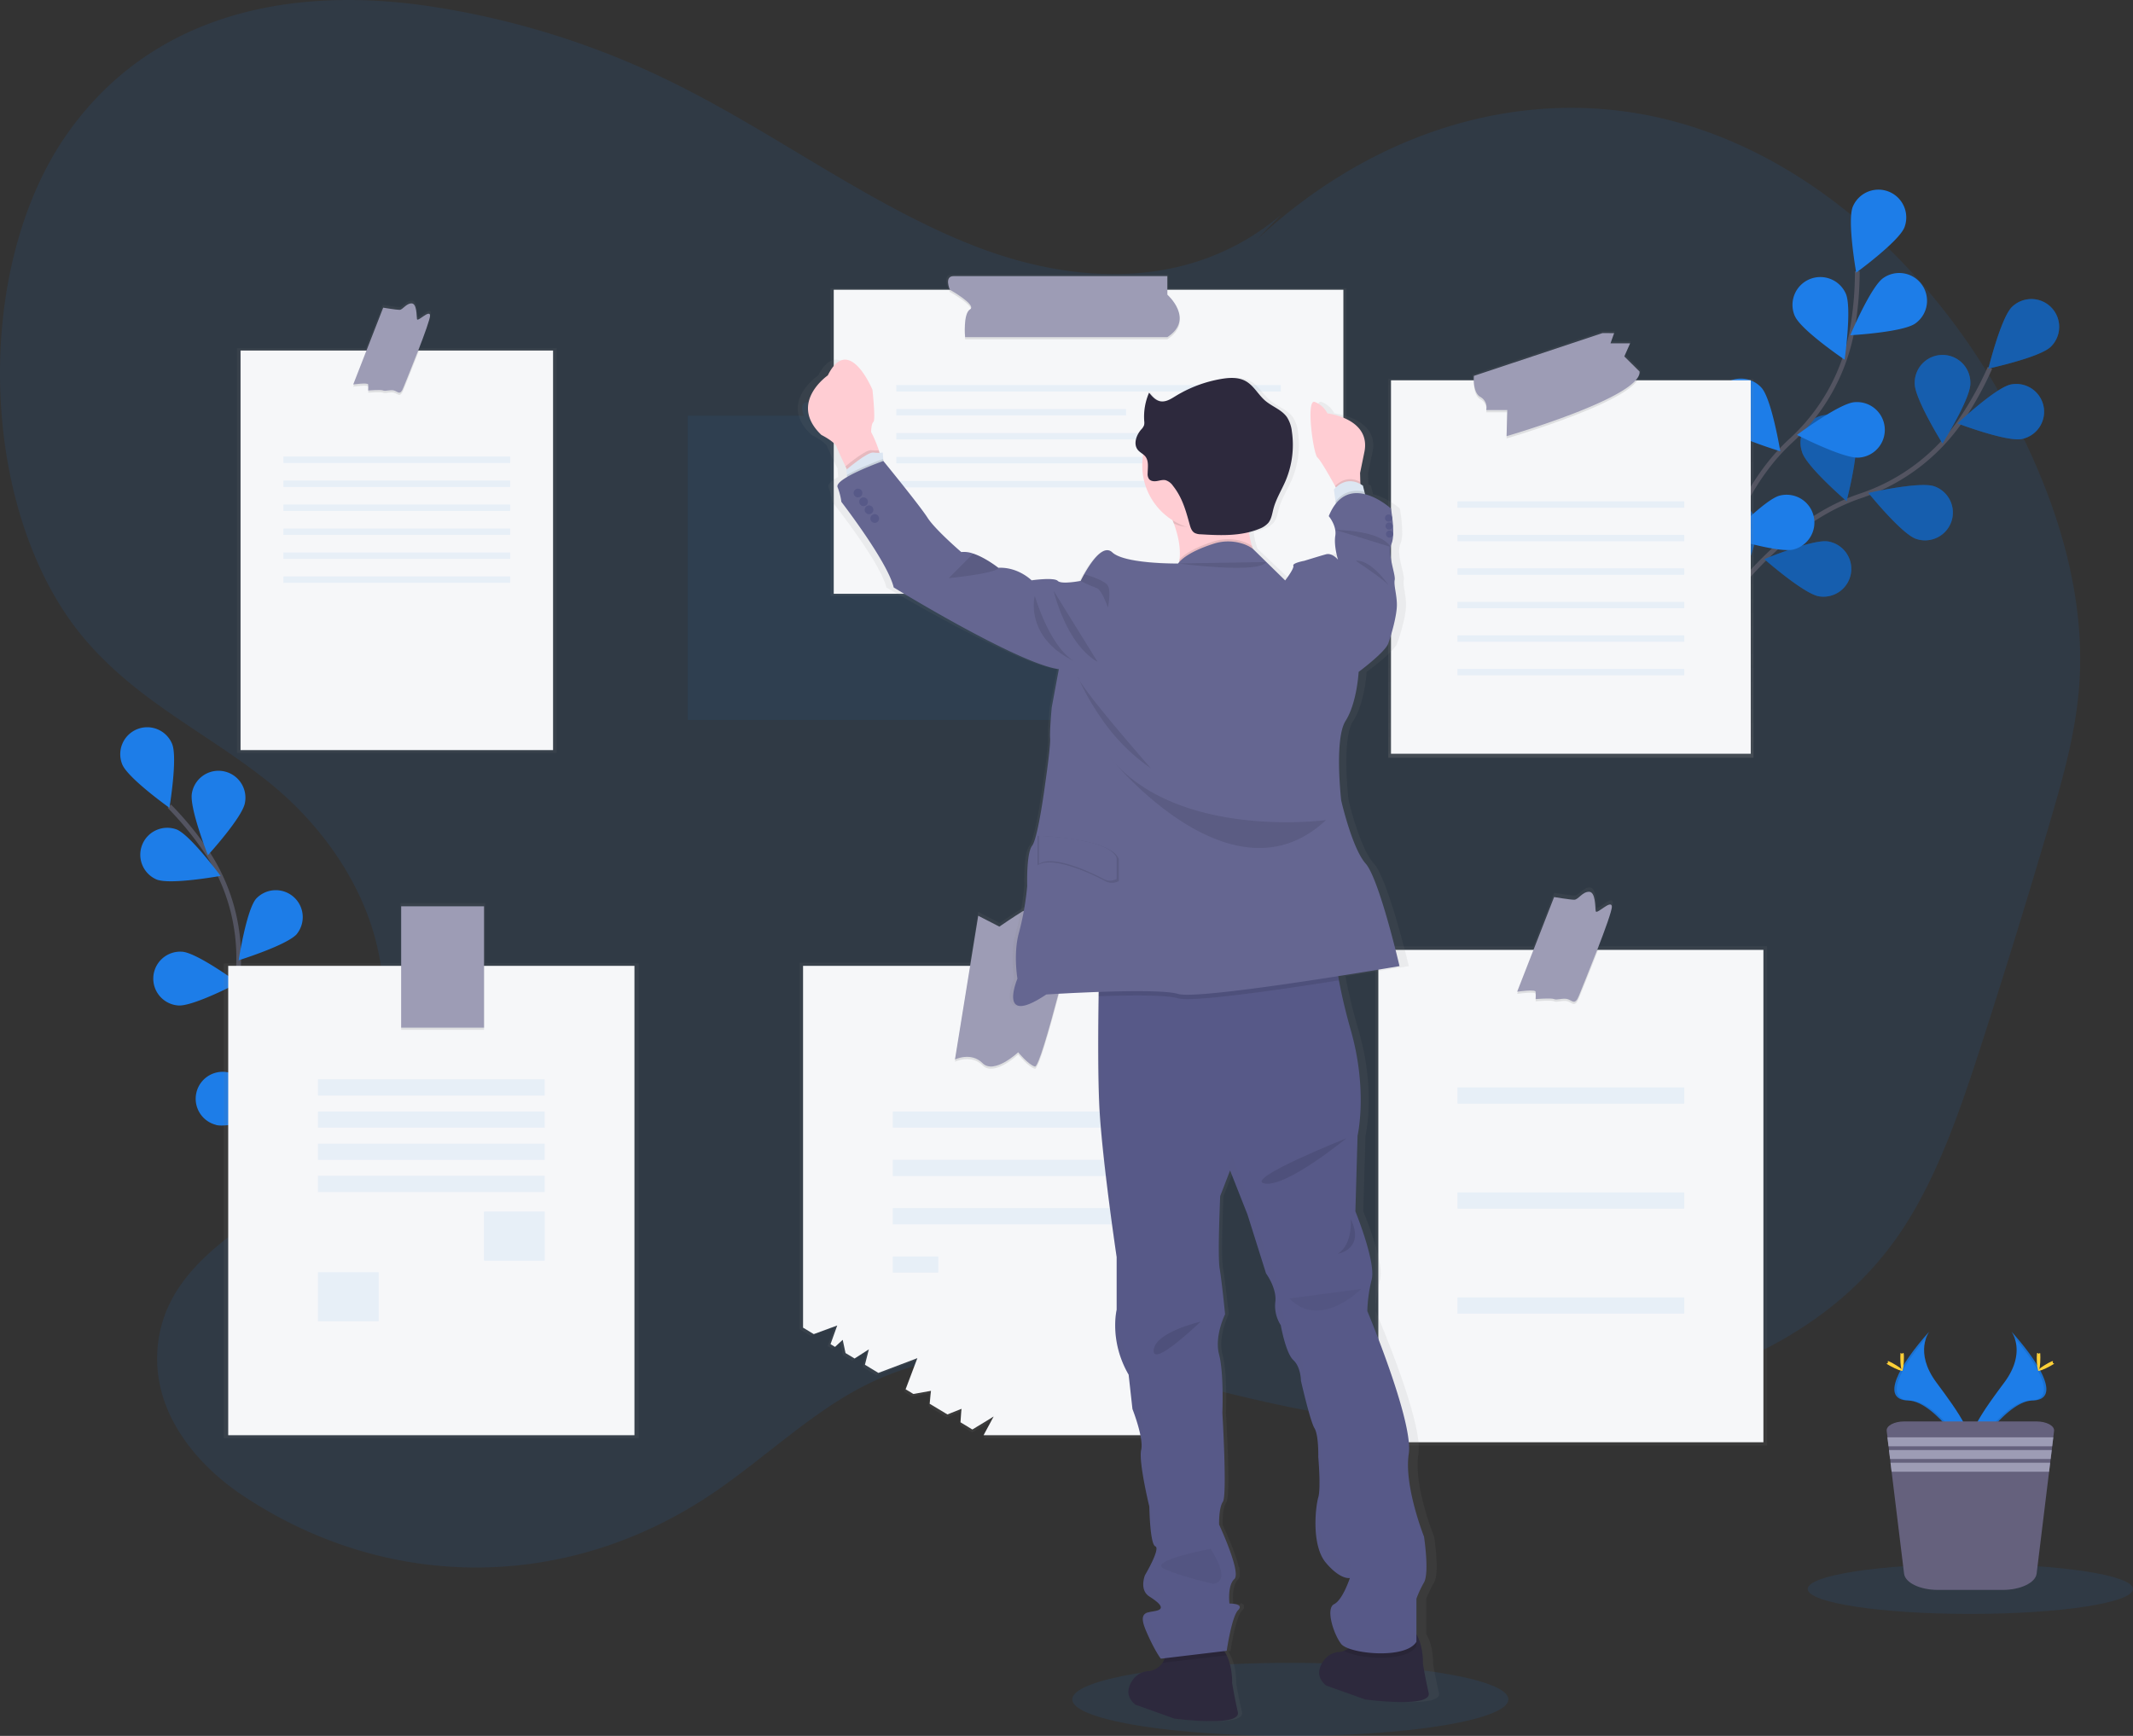 <svg xmlns="http://www.w3.org/2000/svg" fill="none" viewBox="0 0 903 735"><rect x="0" y="0" width="903" height="735" fill="#333333" stroke="none"/><path fill="#1D7DE8" d="M546.257 735c50.974 0 92.297-6.923 92.297-15.463s-41.323-15.463-92.297-15.463-92.297 6.923-92.297 15.463S495.283 735 546.257 735zM542.382 90.89c-37.786 32.047-86.808 29.976-129.72 13.305-42.912-16.671-82.441-46.363-124.283-67.461A348.99 348.99 0 0 0 179.192 2.26c-53.33-7.395-112.9 1.613-150.063 53.422-41.385 57.693-38.2 161.75 6.56 214.715 22.767 26.94 52.578 40.159 78.582 61.197 26.005 21.037 50.058 55.959 47.849 96.558-2.046 37.588-25.892 66.443-50.542 84.564-19.065 13.979-42.54 29.253-44.88 58.22-2.226 28.027 17.512 49.988 36.37 62.483 61.486 40.746 137.229 40.349 198.507-1.027 21.862-14.764 41.946-34.395 64.869-45.906 60.174-30.202 126.492.198 190.204 11.321 53.934 9.414 109.24 4.539 161.784-14.264 31.554-11.287 63.228-28.545 85.401-60.696 15.984-23.186 25.944-52.534 35.291-81.51a3637.398 3637.398 0 0 0 28.758-93.357c5.515-18.811 10.952-37.967 12.376-58.107 2.589-36.475-8.303-72.484-23.122-103.307-35.153-73.113-94.42-124.533-158.572-137.554-64.153-13.021-132.128 12.443-181.91 68.246" opacity=".1"/><g opacity=".35"><path fill="#1D7DE8" d="M432.391 176.066v-5.773h-90.45c-4.16 0-1.622 5.773-1.622 5.773h-49.144v128.736h215.769V176.066h-74.553z" opacity=".2"/></g><path stroke="#535461" stroke-miterlimit="10" stroke-width="2" d="M719.295 272.063s27.195-48.167 68.183-62.042a83.796 83.796 0 0 0 42.454-31.755 140.369 140.369 0 0 0 12.523-22.521"/><path fill="#1D7DE8" d="M868.175 146.839c-4.661 4.531-26.393 9.216-26.393 9.216s5.325-21.572 9.995-26.111a11.775 11.775 0 0 1 19.971 8.625 11.769 11.769 0 0 1-3.573 8.27zM855.885 185.886c-6.378 1.268-27.17-6.61-27.17-6.61s16.209-15.213 22.587-16.482a11.78 11.78 0 0 1 12.083 5.011 11.764 11.764 0 0 1-.006 13.079 11.756 11.756 0 0 1-7.494 5.002zM811.117 228.142c-6.145-2.123-20.109-19.415-20.109-19.415s21.671-4.962 27.816-2.831a11.78 11.78 0 0 1 6.738 5.982 11.768 11.768 0 0 1-5.45 15.73 11.782 11.782 0 0 1-8.995.534zM770.043 252.484c-6.412-1.053-23.104-15.739-23.104-15.739s20.524-8.543 26.945-7.49a11.773 11.773 0 0 1 9.697 13.535 11.774 11.774 0 0 1-13.538 9.694zM810.591 162.415c0 6.506 11.763 25.36 11.763 25.36s11.79-18.845 11.79-25.352a11.782 11.782 0 1 0-23.553 0v-.008zM762.923 191.469c1.942 6.204 18.815 20.709 18.815 20.709s5.601-21.512 3.659-27.716a11.766 11.766 0 0 0-10.203-8.742 11.767 11.767 0 0 0-8.85 2.774 11.754 11.754 0 0 0-4.095 8.32 11.772 11.772 0 0 0 .709 4.681l-.035-.026zM720.46 226.114c.863 6.446 15.052 23.566 15.052 23.566s9.157-20.252 8.294-26.698a11.775 11.775 0 0 0-4.308-8.317 11.79 11.79 0 0 0-9.015-2.545 11.774 11.774 0 0 0-8.022 4.835 11.773 11.773 0 0 0-1.958 9.159h-.043z"/><path fill="#000" d="M868.175 146.839c-4.661 4.531-26.393 9.216-26.393 9.216s5.325-21.572 9.995-26.111a11.775 11.775 0 0 1 19.971 8.625 11.769 11.769 0 0 1-3.573 8.27zM855.885 185.886c-6.378 1.268-27.17-6.61-27.17-6.61s16.209-15.213 22.587-16.482a11.78 11.78 0 0 1 12.083 5.011 11.764 11.764 0 0 1-.006 13.079 11.756 11.756 0 0 1-7.494 5.002zM811.117 228.142c-6.145-2.123-20.109-19.415-20.109-19.415s21.671-4.962 27.816-2.831a11.78 11.78 0 0 1 6.738 5.982 11.768 11.768 0 0 1-5.45 15.73 11.782 11.782 0 0 1-8.995.534zM770.043 252.484c-6.412-1.053-23.104-15.739-23.104-15.739s20.524-8.543 26.945-7.49a11.773 11.773 0 0 1 9.697 13.535 11.774 11.774 0 0 1-13.538 9.694zM810.591 162.415c0 6.506 11.763 25.36 11.763 25.36s11.79-18.845 11.79-25.352a11.782 11.782 0 1 0-23.553 0v-.008zM762.923 191.469c1.942 6.204 18.815 20.709 18.815 20.709s5.601-21.512 3.659-27.716a11.766 11.766 0 0 0-10.203-8.742 11.767 11.767 0 0 0-8.85 2.774 11.754 11.754 0 0 0-4.095 8.32 11.772 11.772 0 0 0 .709 4.681l-.035-.026zM720.46 226.114c.863 6.446 15.052 23.566 15.052 23.566s9.157-20.252 8.294-26.698a11.775 11.775 0 0 0-4.308-8.317 11.79 11.79 0 0 0-9.015-2.545 11.774 11.774 0 0 0-8.022 4.835 11.773 11.773 0 0 0-1.958 9.159h-.043z" opacity=".25"/><path stroke="#535461" stroke-miterlimit="10" stroke-width="2" d="M720.865 271.106s5.334-55.053 37.113-84.332a83.695 83.695 0 0 0 25.978-46.216 140.343 140.343 0 0 0 2.322-25.672"/><path fill="#1D7DE8" d="M806.224 96.308c-2.434 6.04-20.404 19.122-20.404 19.122s-3.875-21.892-1.441-27.923a11.777 11.777 0 0 1 21.845 8.801zM810.806 136.985c-5.316 3.745-27.514 4.962-27.514 4.962s8.63-20.477 13.964-24.213a11.784 11.784 0 0 1 8.792-1.971 11.77 11.77 0 0 1 9.471 9.022 11.768 11.768 0 0 1-4.713 12.2zM787.003 193.755c-6.482.544-26.255-9.604-26.255-9.604s17.805-13.314 24.287-13.858a11.773 11.773 0 1 1 1.968 23.462zM759.324 232.646c-6.292 1.64-27.506-5.031-27.506-5.031s15.302-16.127 21.577-17.758a11.777 11.777 0 0 1 12.354 4.304 11.777 11.777 0 0 1-2.306 16.487 11.778 11.778 0 0 1-4.136 1.998h.017zM759.885 133.879c2.632 5.945 21.033 18.414 21.033 18.414s3.133-22.004.501-27.949a11.791 11.791 0 0 0-15.536-6.041 11.788 11.788 0 0 0-6.041 15.533l.043.043zM728.089 179.776c4.316 4.884 25.582 11.287 25.582 11.287s-3.599-21.935-7.889-26.827a11.772 11.772 0 0 0-17.693 15.532v.008zM703.302 228.625c3.452 5.54 23.303 15.446 23.303 15.446s.216-22.228-3.237-27.768a11.784 11.784 0 0 0-16.069-3.661 11.775 11.775 0 0 0-4.006 15.983h.009z"/><path stroke="#535461" stroke-miterlimit="10" stroke-width="2" d="M132.473 493.811s-33.66-41.704-31.545-83.554a81.227 81.227 0 0 0-13.43-49.583 136.559 136.559 0 0 0-15.82-19.328"/><path fill="#1D7DE8" d="M72.86 314.967c2.417 5.824-1.13 27.069-1.13 27.069s-17.538-12.512-19.954-18.337a11.407 11.407 0 0 1 6.175-14.906 11.41 11.41 0 0 1 14.91 6.174zM103.681 339.999c-1.139 6.196-15.665 22.099-15.665 22.099s-7.914-20.028-6.775-26.232a11.41 11.41 0 1 1 22.44 4.133zM125.724 395.415c-4.117 4.78-24.693 11.174-24.693 11.174s3.28-21.287 7.397-26.068a11.412 11.412 0 0 1 19.686 6.731 11.408 11.408 0 0 1-2.424 8.163h.034zM132.974 441.105c-3.245 5.402-22.44 15.187-22.44 15.187s-.371-21.572 2.882-26.939a11.409 11.409 0 0 1 15.589-3.788 11.408 11.408 0 0 1 3.969 15.54zM66.31 372.401c5.86 2.321 27.057-1.536 27.057-1.536s-12.773-17.344-18.625-19.674a11.421 11.421 0 0 0-14.543 6.501 11.415 11.415 0 0 0 6.111 14.709zM75.476 425.728c6.283.466 25.357-9.552 25.357-9.552s-17.382-12.736-23.665-13.202a11.403 11.403 0 0 0-8.3 2.722 11.405 11.405 0 0 0-3.407 12.212 11.411 11.411 0 0 0 9.98 7.82h.035zM91.495 476.337c6.11 1.528 26.608-5.177 26.608-5.177s-14.983-15.48-21.093-17.008a11.412 11.412 0 0 0-12.538 16.95 11.4 11.4 0 0 0 7.023 5.192v.043zM851.535 563.81s6.585 8.628-3.038 21.572c-9.623 12.943-17.564 23.971-14.353 32.083 0 0 14.525-24.162 26.341-24.481 11.815-.319 4.056-14.661-8.95-29.174z"/><path fill="#000" d="M851.535 563.81a10.703 10.703 0 0 1 1.346 2.7c11.531 13.548 17.676 26.189 6.594 26.509-10.357.293-22.716 18.75-25.685 23.419.098.36.217.714.354 1.061 0 0 14.525-24.161 26.341-24.48 11.815-.32 4.056-14.696-8.95-29.209z" opacity=".1"/><path fill="#FFD037" d="M863.782 574.777c0 3.037-.345 5.488-.76 5.488-.414 0-.759-2.451-.759-5.488 0-3.037.423-1.596.863-1.596s.656-1.433.656 1.596z"/><path fill="#FFD037" d="M867.977 578.401c-2.659 1.45-4.98 2.321-5.179 1.959-.198-.363 1.795-1.847 4.453-3.296 2.659-1.45 1.615-.397 1.813 0 .199.397 1.579-.113-1.087 1.337z"/><path fill="#1D7DE8" d="M816.753 563.81s-6.585 8.628 3.038 21.572c9.623 12.943 17.564 23.971 14.353 32.083 0 0-14.526-24.162-26.341-24.481-11.816-.319-4.057-14.661 8.95-29.174z"/><path fill="#000" d="M816.753 563.81a10.334 10.334 0 0 0-1.346 2.7c-11.54 13.548-17.676 26.189-6.594 26.509 10.357.293 22.716 18.75 25.685 23.419-.104.353-.216.707-.354 1.061 0 0-14.526-24.161-26.341-24.48-11.816-.32-4.057-14.696 8.95-29.209z" opacity=".1"/><path fill="#FFD037" d="M804.497 574.777c0 3.037.346 5.488.76 5.488.414 0 .759-2.451.759-5.488 0-3.037-.423-1.596-.863-1.596s-.656-1.433-.656 1.596z"/><path fill="#FFD037" d="M800.303 578.401c2.667 1.45 4.988 2.321 5.178 1.959.19-.363-1.795-1.847-4.453-3.296-2.659-1.45-1.614-.397-1.813 0-.198.397-1.571-.113 1.088 1.337z"/><path fill="#1D7DE8" d="M834.144 683.355c38.028 0 68.856-4.728 68.856-10.561 0-5.834-30.828-10.562-68.856-10.562-38.028 0-68.856 4.728-68.856 10.562 0 5.833 30.828 10.561 68.856 10.561z" opacity=".1"/><path fill="#65617D" d="M869.582 605.893l-.328 2.684-.466 3.796-.19 1.588-.458 3.797-.207 1.588-.457 3.796-5.274 43.145c-.466 3.858-6.766 6.904-14.37 6.904h-27.376c-7.604 0-13.896-3.003-14.371-6.904l-5.273-43.145-.466-3.796-.164-1.605-.466-3.797-.199-1.588-.457-3.797-.337-2.683c-.259-2.183 3.151-4.021 7.449-4.021h55.996c4.272.017 7.681 1.855 7.414 4.038z"/><path fill="#9D9CB5" d="M869.254 608.577l-.466 3.796h-69.296l-.458-3.796h70.22zM868.598 613.961l-.466 3.797h-67.976l-.475-3.797h68.917zM867.933 619.346l-.457 3.788h-66.664l-.466-3.788h67.587z"/><path fill="url(#paint0_linear)" d="M693.635 160.465h-.725c1.14-1.295 1.726-2.589 1.632-3.737l-6.56-6.558 2.503-5.609h-8.432l1.562-4.374h-4.997l-55.289 18.414s-.06.768 0 1.864h-35.601v160.369h154.628V160.465h-48.721z"/><path fill="#F6F7F9" d="M741.174 161.026H588.875v158.117h152.299V161.026z"/><path fill="#000" d="M693.212 161.026c-7.215 10.622-55.409 24.609-55.409 24.609l.302-11.071h-8.915a5.048 5.048 0 0 0-2.486-5.531c-2.589-1.424-2.839-6.04-2.805-7.999l69.313-.008z" opacity=".1"/><path fill="#9D9CB5" d="M678.411 141.032l-54.452 18.121s-.621 7.076 2.762 8.914a5.063 5.063 0 0 1 2.469 5.54h8.915l-.302 11.071s57.222-16.611 56.298-27.372l-6.455-6.394 2.459-5.539h-8.311l1.545-4.315-4.928-.026z"/><g opacity=".35"><path fill="#1D7DE8" d="M713.02 212.282h-95.991v2.692h95.991v-2.692z" opacity=".2"/></g><g opacity=".35"><path fill="#1D7DE8" d="M713.02 226.476h-95.991v2.693h95.991v-2.693z" opacity=".2"/></g><g opacity=".35"><path fill="#1D7DE8" d="M713.02 240.662h-95.991v2.693h95.991v-2.693z" opacity=".2"/></g><g opacity=".35"><path fill="#1D7DE8" d="M713.02 254.849h-95.991v2.692h95.991v-2.692z" opacity=".2"/></g><g opacity=".35"><path fill="#1D7DE8" d="M713.02 269.035h-95.991v2.692h95.991v-2.692z" opacity=".2"/></g><g opacity=".35"><path fill="#1D7DE8" d="M713.02 283.229h-95.991v2.693h95.991v-2.693z" opacity=".2"/></g><path fill="url(#paint1_linear)" d="M177.621 147.461h-.363c2.727-6.99 5.248-13.807 5.135-15.11-.241-2.588-5.428 3.038-5.67 1.631-.242-1.406 0-6.739-2.356-6.739s-3.78 2.77-5.179 2.77c-1.398 0-7.085-.932-7.085-.932l-7.259 18.38h-54.546v171.285H235.68V147.461h-58.059z"/><path fill="#F6F7F9" d="M234.135 148.419H101.834v169.18h132.301v-169.18z"/><path fill="#000" d="M177.405 148.419c-2.788 7.239-5.929 14.867-6.646 16.688-1.389 3.452-2.304 1.614-3.927 1.156-1.622-.457-3.685.458-4.609 0-.923-.457-6.343 0-6.343 0 .06-.847.06-1.698 0-2.545-.121-.915-6.352 0-6.352 0l5.938-15.299h21.939z" opacity=".1"/><path fill="#9D9CB5" d="M162.223 130.272l-12.695 32.531s6.231-.923 6.343 0c.065.845.065 1.693 0 2.537 0 0 5.429-.466 6.352 0 .924.466 2.995-.466 4.609 0 1.614.466 2.538 2.304 3.927-1.156 1.39-3.46 11.54-28.148 11.306-30.685-.233-2.537-5.307 3.003-5.54 1.614-.233-1.39 0-6.653-2.305-6.653-2.304 0-3.694 2.735-5.075 2.735-1.381 0-6.922-.923-6.922-.923z"/><g opacity=".35"><path fill="#1D7DE8" d="M215.984 193.324h-95.991v2.692h95.991v-2.692z" opacity=".2"/></g><g opacity=".35"><path fill="#1D7DE8" d="M215.984 203.48h-95.991v2.692h95.991v-2.692z" opacity=".2"/></g><g opacity=".35"><path fill="#1D7DE8" d="M215.984 213.628h-95.991v2.692h95.991v-2.692z" opacity=".2"/></g><g opacity=".35"><path fill="#1D7DE8" d="M215.984 223.784h-95.991v2.692h95.991v-2.692z" opacity=".2"/></g><g opacity=".35"><path fill="#1D7DE8" d="M215.984 233.932h-95.991v2.692h95.991v-2.692z" opacity=".2"/></g><g opacity=".35"><path fill="#1D7DE8" d="M215.984 244.08h-95.991v2.692h95.991v-2.692z" opacity=".2"/></g><path fill="url(#paint2_linear)" d="M676.866 400.678h-.362c3.348-8.628 6.438-17.059 6.291-18.638-.285-3.167-6.654 3.745-6.904 2.019-.251-1.726 0-8.318-2.892-8.318-2.891 0-4.626 3.451-6.36 3.451-1.735 0-8.683-1.156-8.683-1.156l-8.881 22.677h-66.888v211.324h165.909V400.678h-71.23z"/><path fill="#F6F7F9" d="M746.533 402.189H583.516v208.476h163.017V402.189z"/><path fill="#000" d="M676.547 402.189c-3.401 8.853-7.216 18.12-8.105 20.347-1.726 4.262-2.839 1.984-4.833 1.423-1.994-.56-4.548.561-5.688 0-1.139-.56-7.819 0-7.819 0a21.827 21.827 0 0 0 0-3.132c-.147-1.13-7.82 0-7.82 0l7.276-18.638h26.989z" opacity=".1"/><path fill="#9D9CB5" d="M657.921 379.822l-15.639 40.082s7.673-1.139 7.82 0c.075 1.04.075 2.084 0 3.124 0 0 6.68-.561 7.819 0 1.14.56 3.694-.561 5.688 0 1.994.56 3.124 2.847 4.833-1.416 1.709-4.262 14.215-34.688 13.93-37.812-.285-3.124-6.542 3.693-6.827 1.993-.284-1.699 0-8.206-2.839-8.206-2.84 0-4.549 3.374-6.257 3.374-1.709 0-8.528-1.139-8.528-1.139z"/><g opacity=".35"><path fill="#1D7DE8" d="M713.02 460.443h-95.991v6.843h95.991v-6.843z" opacity=".2"/></g><g opacity=".35"><path fill="#1D7DE8" d="M713.02 504.891h-95.991v6.843h95.991v-6.843z" opacity=".2"/></g><g opacity=".35"><path fill="#1D7DE8" d="M713.02 549.347h-95.991v6.843h95.991v-6.843z" opacity=".2"/></g><path fill="url(#paint3_linear)" d="M205.386 407.944v-25.516h-35.827v25.516H94.757v201.038h175.696V407.944h-65.067z"/><path fill="#F6F7F9" d="M268.597 408.962H96.613v198.709h171.984V408.962z"/><path fill="#000" d="M204.911 408.962h-35.075v27.069h35.075v-27.069z" opacity=".1"/><path fill="#9D9CB5" d="M204.911 383.74h-35.075v51.368h35.075V383.74z"/><g opacity=".35"><path fill="#1D7DE8" d="M230.596 457.026h-95.991v6.843h95.991v-6.843z" opacity=".2"/></g><g opacity=".35"><path fill="#1D7DE8" d="M230.596 470.634h-95.991v6.842h95.991v-6.842z" opacity=".2"/></g><g opacity=".35"><path fill="#1D7DE8" d="M230.596 484.25h-95.991v6.843h95.991v-6.843z" opacity=".2"/></g><g opacity=".35"><path fill="#1D7DE8" d="M230.596 497.858h-95.991v6.843h95.991v-6.843z" opacity=".2"/></g><g opacity=".35"><path fill="#1D7DE8" d="M230.605 513.011h-25.694v20.761h25.694v-20.761z" opacity=".2"/></g><g opacity=".35"><path fill="#1D7DE8" d="M160.299 538.69h-25.694v20.762h25.694V538.69z" opacity=".2"/></g><path fill="url(#paint4_linear)" d="M452.13 407.633h-.242c2.797-10.933 4.903-19.639 4.903-19.639l-11.928 5.609s-8.467-11.218-11.6-9.346c-3.133 1.873-10.011 6.541-10.011 6.541l-9.132-4.677-3.495 21.512h-72.11v155.219l4.635 2.77c3.823-1.372 10.115-3.702 10.115-3.702l-2.891 8.025 1.95 1.156 3.288-2.994 1.217 5.686 3.91 2.339 6.171-3.927-1.726 6.61 5.791 3.452 16.839-6.325-5.075 13.358 3.34 2.001 7.621-1.337s-.345 2.666-.561 5.557l7.647 4.573c3.133-1.216 6.084-2.416 6.084-2.416s-.302 2.917-.44 5.782l5.127 3.072c4.048-2.365 9.2-5.583 9.2-5.583l-4.315 8.025h97.441V407.633H452.13z"/><path fill="#F6F7F9" d="M511.967 408.962v198.709h-95.568l4.263-7.913s-5.049 3.167-9.019 5.505l-5.023-3.055c.138-2.821.44-5.703.44-5.703s-2.9 1.182-5.972 2.381l-7.5-4.513c.216-2.847.544-5.479.544-5.479l-7.466 1.32-3.271-1.976 4.971-13.185-16.51 6.247-5.688-3.451 1.657-6.524-6.041 3.875-3.833-2.304-1.191-5.609-3.245 2.994-1.916-1.147 2.84-7.913s-6.171 2.295-9.926 3.65l-4.539-2.727V408.962h171.993z"/><g opacity=".35"><path fill="#1D7DE8" d="M473.966 470.634h-95.991v6.842h95.991v-6.842z" opacity=".2"/></g><g opacity=".35"><path fill="#1D7DE8" d="M473.966 491.093h-95.991v6.843h95.991v-6.843z" opacity=".2"/></g><g opacity=".35"><path fill="#1D7DE8" d="M473.966 511.544h-95.991v6.842h95.991v-6.842z" opacity=".2"/></g><g opacity=".35"><path fill="#1D7DE8" d="M397.204 532.003h-19.229v6.843h19.229v-6.843z" opacity=".2"/></g><path fill="#000" d="M451.397 408.962c-4.678 18.449-11.497 44.008-13.275 43.559-2.761-.75-7.077-6.04-7.077-6.04s-10.15 9.535-15.069 4.617c-4.92-4.919-11.695-1.545-11.695-1.545l6.56-40.599 40.556.008z" opacity=".1"/><path fill="#9D9CB5" d="M414.129 387.735l-9.848 60.877s6.767-3.382 11.686 1.545c4.92 4.927 15.078-4.616 15.078-4.616s4.316 5.28 7.077 6.04c2.762.759 17.849-62.008 17.849-62.008l-11.695 5.54s-8.303-11.08-11.384-9.233c-3.081 1.846-9.813 6.463-9.813 6.463l-8.95-4.608z"/><path fill="url(#paint5_linear)" d="M494.568 122.057v-5.842h-91.59c-4.203 0-1.631 5.842-1.631 5.842h-49.765v130.298h218.444V122.057h-75.458z"/><path fill="#F6F7F9" d="M568.714 122.678H352.963v128.736h215.751V122.678z"/><path fill="#000" d="M494.188 143.673h-85.609s-.923-9.924 2.08-11.762c3.004-1.838-8.544-8.309-8.544-8.309a9.708 9.708 0 0 1-.337-.924h92.41v3.003s11.772 10.381 0 17.992z" opacity=".1"/><path fill="#9D9CB5" d="M403.729 116.914h90.459v7.844s11.772 10.355 0 17.991h-85.609s-.923-9.923 2.08-11.761c3.004-1.838-8.544-8.31-8.544-8.31s-2.538-5.764 1.614-5.764z"/><g opacity=".35"><path fill="#1D7DE8" d="M542.226 163.053H379.468v2.693h162.758v-2.693z" opacity=".2"/></g><g opacity=".35"><path fill="#1D7DE8" d="M476.693 173.201h-97.225v2.692h97.225v-2.692z" opacity=".2"/></g><g opacity=".35"><path fill="#1D7DE8" d="M542.226 183.357H379.468v2.693h162.758v-2.693z" opacity=".2"/></g><g opacity=".35"><path fill="#1D7DE8" d="M542.226 193.505H379.468v2.692h162.758v-2.692z" opacity=".2"/></g><g opacity=".35"><path fill="#1D7DE8" d="M542.226 203.653H379.468v2.692h162.758v-2.692z" opacity=".2"/></g><path fill="url(#paint6_linear)" d="M609.175 716.776c-1.545-6.576-2.494-12.34-2.494-12.34s.354-7.153-2.857-12.521v-14.997a44.623 44.623 0 0 1 3.331-6.903c2.383-4.159 0-19.381 0-19.381s-8.82-21.46-6.671-35.068c2.149-13.608-18.125-60.446-18.125-60.446a59.433 59.433 0 0 1 1.908-13.383c.21-.92.297-1.863.259-2.805v-.345.112c-.302-8.974-7.397-25.801-7.397-25.801l.95-32.073s4.531-18.915-2.857-44.293c-2.589-8.862-4.238-15.946-5.282-21.417a160.01 160.01 0 0 1-.337-1.786c15.216-2.322 26.833-4.255 26.833-4.255s-8.829-36.932-14.784-43.386c-5.956-6.455-10.728-26.75-10.728-26.75s-3.107-26.068 1.907-33.653c5.015-7.585 5.714-20.77 5.714-20.77s11.444-8.301 12.877-11.994c1.432-3.694 3.814-11.995 3.814-16.395 0-4.401-1.432-8.31-.949-10.614.483-2.304-3.34-11.071-1.433-15.23.496-1.277.753-2.634.76-4.004a.49.49 0 0 0 0-.121v-.043a56.457 56.457 0 0 0-1.01-10.829s-5.178-4.565-11.315-6.041l-.25-.992-.647-2.589a12.386 12.386 0 0 0-1.131-.673v-.94l-.104-3.745 1.796-8.431c3.512-14.669-16.036-16.835-16.036-16.835a10.228 10.228 0 0 0-5.533-4.884c-3.935-1.389-.656 22.038 1.183 23.531 1.389 1.131 5.662 8.474 7.716 12.081l.336.595a8.18 8.18 0 0 0-.863.941l.742 5.082.113.777a21.095 21.095 0 0 0-3.116 5.324s3.582 3.918 2.865 8.301c-.716 4.384 1.096 9.846 1.183 10.148-.216-.242-2.728-2.969-5.239-2.304-2.512.664-9.494 2.77-9.494 2.77s-5.247.923-4.764 2.079c.483 1.157-3.582 6.23-3.582 6.23l-14.094-13.357a41.646 41.646 0 0 1-.406-1.208 32.548 32.548 0 0 1-1.225-5.851 32.132 32.132 0 0 0 4.505-1.432 9.723 9.723 0 0 0 3.901-2.494c1.416-1.726 1.726-3.978 2.27-6.04 1.114-4.108 3.513-7.766 5.23-11.658a37.964 37.964 0 0 0 2.814-20.943 13.752 13.752 0 0 0-2.166-6.126c-2.296-3.167-6.473-4.453-9.494-6.981-3.021-2.528-4.989-6.377-8.527-8.275-3.194-1.726-7.095-1.51-10.694-.923a57.586 57.586 0 0 0-19.98 7.265c-2.054 1.217-4.315 2.589-6.68 2.192-2.02-.363-3.504-1.985-4.807-3.529a1.69 1.69 0 0 1 .06-.199l-.155-.181a24.861 24.861 0 0 0-2.193 10.545c0 .56 0 1.121.069 1.725v.596c.013.161.013.322 0 .483.001.251-.034.501-.103.742a5.51 5.51 0 0 1-1.321 1.907c-.43.484-.814 1.007-1.148 1.562.061-.19.121-.38.19-.57a8.331 8.331 0 0 0-1.458 4.436 4.437 4.437 0 0 0 1.061 3.184 15.026 15.026 0 0 0 2.184 1.752 26.885 26.885 0 0 0 12.86 27.94c.164.397.319.803.483 1.208 1.795 4.746 3.15 10.269 2.589 15.368-.052.38-.103.751-.172 1.122-.182.19-.354.389-.51.587 0 0-23.303.224-28.749-4.737-5.446-4.962-13.809 12.08-13.809 12.08s-8.346 1.623-10.011 0c-1.666-1.622-11.445-.224-11.445-.224s-5.964-5.773-14.543-5.307a43.07 43.07 0 0 0-10.676-5.937l-.267-.095a12.087 12.087 0 0 0-5.248-.664s-11.444-9.492-14.776-14.531c-3.331-5.04-19.238-23.902-19.307-23.989l-.06-.863-.181-2.744a9.855 9.855 0 0 1-1.424.121l-.32-.949a51.543 51.543 0 0 0-3.383-7.766s0-3.452 1.01-4.315c1.01-.863-.414-13.556-.414-13.556s-10.314-24.109-19.549-6.109c0 0-17.46 11.64-2.805 25.197 0 0 5.843 2.838 6.671 5.082.544 1.458 2.529 5.523 3.867 8.232.224.449.423.863.596 1.208l-.164.138.215 2.261.087.863c-2.762 1.57-4.635 3.115-4.178 4.314a25.583 25.583 0 0 1 1.666 6.23s20.265 25.378 22.889 36.242c0 0 54.374 32.299 72.239 34.611l-3.098 16.145s-.958 9.69-.717 13.151c.242 3.46-2.149 19.156-2.149 19.156s-3.098 23.065-5.722 26.292c-2.624 3.228-2.14 17.077-2.14 17.077a116.614 116.614 0 0 1-3.582 19.614c-2.589 8.767-.708 19.605-.708 19.605s-9.062 20.77 12.636 6.696c0 0 10.65-.664 22.914-1.079v1.217c0 1.579-.052 3.288-.069 5.091-.164 11.891-.233 28.277.302 40.677.95 21.918 7.63 65.296 7.63 65.296v21.788a29.436 29.436 0 0 0-.63 6.23 40.55 40.55 0 0 0 5.877 21.814l1.666 14.531s3.918 9.579 3.996 15.3a8.438 8.438 0 0 1-.172 1.389 9.959 9.959 0 0 0-.19 2.226c-.225 6.601 3.754 22.384 3.754 22.384s.242 15.92 2.589 16.844c2.037.785-2.718 9.172-4.143 11.58 0-.156-.06-.302-.086-.458-.181.311-.293.484-.293.484a11.299 11.299 0 0 0-.743 4.021 5.792 5.792 0 0 0 2.641 5.6c4.532 2.77 6.965 5.074 3.125 6.04a42.027 42.027 0 0 0-4.203.863 23.06 23.06 0 0 1-.199-.535 2.586 2.586 0 0 0-1.571 2.787c-.103 1.165.285 2.865 1.424 5.402 3.772 8.482 6.448 11.727 6.448 11.727l1.829-.207a10.008 10.008 0 0 1-1.061 1.967 7.63 7.63 0 0 1-2.702 2.39 8.114 8.114 0 0 1-3.254 1.113 9.243 9.243 0 0 0-6.757 3.288c-2.374 3.072-3.867 7.266.863 10.942l17.054 5.885s29.345 3.805 27.765-2.77a180.754 180.754 0 0 1-2.494-12.34s.328-6.42-2.382-11.666c-.303-.6-.65-1.176-1.036-1.726l1.036-.121s2.14-14.531 5.006-17.258c.656-.638.802-1.13.647-1.501.302-.794-.449-1.26-1.407-1.519l-.207.57a13.849 13.849 0 0 0-2.848-.32s-.958-7.61 2.14-10.354a2.899 2.899 0 0 0 .604-2.261 12.188 12.188 0 0 0-.319-3.098c0 .052-.069.121-.112.173-1.562-6.904-6.844-17.888-6.844-17.888s-.242-6.904 1.665-9.682c1.908-2.779-.233-37.614-.233-37.614s.717-16.835-1.432-24.679c-2.149-7.843 2.589-17.076 2.589-17.076s0-.182-.052-.501l.061-.121s-.104-1.035-.277-2.649a1.08 1.08 0 0 0-.06.155c-.475-4.452-1.39-12.529-2.054-16.265-.993-5.376.164-30.745.164-30.745l4.315-10.838 7.63 18.681 8.113 24.921s4.013 5.264 4.108 10.596c0 .259 0 .518-.052.777a14.046 14.046 0 0 0-.095 1.665 14.804 14.804 0 0 0 2.469 8.88s2.149 11.761 5.489 14.764 3.331 8.767 3.331 8.767 4.057 17.068 5.964 20.071c1.605 2.528 1.726 9.492 1.674 11.606v.621s.561 6.101.544 11.218c0 .63 0 1.242-.06 1.821v-.13a18.423 18.423 0 0 1-.492 4.151 1.887 1.887 0 0 0-.069.233c0-.285 0-.579.069-.863a43.747 43.747 0 0 0-1.217 10.631c-.112 6.135.863 13.409 4.54 17.672 6.438 7.386 10.495 6.463 10.495 6.463s-3.108 9.224-6.905 11.071c-.143.073-.279.16-.406.259 0-.181-.069-.354-.095-.535-.794.69-1.113 1.933-1.113 3.451-.276 4.056 2.279 10.649 4.721 13.677a7.633 7.633 0 0 0 3.228 1.933 6.933 6.933 0 0 1-.604.371c-.424.232-.862.437-1.312.613a6.292 6.292 0 0 1-1.942.509 9.128 9.128 0 0 0-6.758 3.288c-2.373 3.063-3.866 7.257.863 10.933l17.02 5.859s29.327 3.788 27.765-2.787z"/><path fill="#2D293D" d="M497.182 727.674l-16.502-5.885c-4.557-3.676-3.107-7.87-.802-10.942a8.816 8.816 0 0 1 6.533-3.287 7.73 7.73 0 0 0 3.15-1.113 7.486 7.486 0 0 0 2.59-2.391 12.162 12.162 0 0 0 1.881-6.376s18.125-5.307 23.079 0a13.274 13.274 0 0 1 2.192 3.218c2.589 5.247 2.313 11.667 2.313 11.667s.924 5.755 2.417 12.339c1.493 6.584-26.851 2.77-26.851 2.77zM577.94 719.563l-16.502-5.885c-4.548-3.676-3.098-7.87-.802-10.933a8.779 8.779 0 0 1 2.907-2.358 8.788 8.788 0 0 1 3.626-.93 5.91 5.91 0 0 0 1.89-.509c.436-.177.86-.382 1.269-.613 4.618-2.536 4.497-8.767 4.497-8.767s18.124-5.306 23.078 0a12.813 12.813 0 0 1 1.726 2.356c3.108 5.367 2.762 12.529 2.762 12.529s.924 5.764 2.426 12.34c1.501 6.575-26.877 2.77-26.877 2.77z"/><path fill="#000" d="M517.137 697.68a13.246 13.246 0 0 1 2.192 3.218l-27.152 3.133a12.169 12.169 0 0 0 1.881-6.377s18.125-5.281 23.079.026zM599.638 691.95v5.082c-4.22 6.955-24.649 5.437-30.579 1.942.436-.177.86-.382 1.269-.613 4.617-2.537 4.497-8.767 4.497-8.767s18.124-5.307 23.078 0a12.872 12.872 0 0 1 1.735 2.356z" opacity=".1"/><path fill="#575988" d="M602.866 669.998a45.723 45.723 0 0 0-3.228 6.903v18.242c-4.617 7.61-28.62 5.074-31.847.923-3.228-4.151-6.689-14.997-3.004-16.844 3.685-1.846 6.68-11.071 6.68-11.071s-3.927.923-10.158-6.463c-6.232-7.386-4.385-23.764-3.219-27.682 1.165-3.917 0-17.076 0-17.076s.233-9.225-1.614-12.228c-1.847-3.003-5.722-20.071-5.722-20.071s0-5.764-3.237-8.767c-3.237-3.003-5.308-14.764-5.308-14.764a15.144 15.144 0 0 1-2.304-9.915c.69-5.773-3.927-12.003-3.927-12.003l-7.846-24.912-7.379-18.69-4.186 10.847s-1.156 25.378-.233 30.684c.924 5.307 2.305 19.364 2.305 19.364s-4.609 9.224-2.538 17.068c2.071 7.844 1.39 24.688 1.39 24.688s2.071 34.835.224 37.605c-1.847 2.77-1.614 9.69-1.614 9.69s9.494 20.295 6.465 23.065c-3.03 2.77-2.081 10.355-2.081 10.355s6.465 0 3.694 2.77c-2.77 2.77-4.85 17.258-4.85 17.258l-27.895 3.331s-2.589-3.236-6.248-11.77c-3.66-8.534.69-7.611 4.401-8.534 3.712-.924 1.364-3.228-3.02-6.041-4.385-2.813-1.847-9-1.847-9s6.689-11.304 4.384-12.227c-2.304-.923-2.537-16.844-2.537-16.844s-4.618-18.914-3.453-23.988c1.166-5.074-3.694-17.301-3.694-17.301l-1.614-14.54c-8.311-14.298-5.074-27.449-5.074-27.449v-22.349s-6.465-43.369-7.388-65.287c-.587-14.039-.423-33.196-.233-45.147.112-6.705.233-11.149.233-11.149l99.685-10.354s-.104 4.599 1.812 14.807c1.01 5.471 2.589 12.555 5.11 21.417 7.154 25.378 2.77 44.293 2.77 44.293l-.923 32.065s8.768 21.46 6.904 28.838a61.38 61.38 0 0 0-1.847 13.384s19.618 46.838 17.538 60.446c-2.08 13.608 6.464 35.068 6.464 35.068s2.313 15.196.009 19.355z"/><path fill="#000" d="M545.869 549.796l30.345-4.038s-17.192 17.534-30.345 4.038z" opacity=".05"/><path fill="#000" d="M571.83 516.117s1.035 10.726-5.541 14.764c0 0 11.772-1.846 5.541-14.764zM569.966 481.972s-25.366 20.874-34.592 19.148c-9.227-1.726 34.592-19.148 34.592-19.148zM508.256 559.607s-19.264 4.375-19.851 12.081c-.587 7.705 19.851-12.081 19.851-12.081z" opacity=".1"/><path fill="#000" d="M512.493 655.803s-27.23 5.083-19.496 8.534c7.733 3.452 20.42 6.222 20.42 6.222s8.769.474-.924-14.756z" opacity=".05"/><g fill="#000" opacity=".05"><path d="M487.499 669.834a5.363 5.363 0 0 1-2.494-3.944l-.277.484s-2.537 6.23 1.847 9l1.424.932c.803-.147 1.675-.259 2.521-.475 3.711-.923 1.363-3.227-3.021-5.997zM522.574 667.987c.742-.69.716-2.459.259-4.737-1.226 1.786-1.519 4.565-1.545 6.679a5.5 5.5 0 0 1 1.286-1.942zM518.38 553.213a30.911 30.911 0 0 0-1.839 8.482 33.392 33.392 0 0 1 2.106-5.824s-.103-1.044-.267-2.658zM580.719 541.098c.189-.826.273-1.673.251-2.52a68.253 68.253 0 0 0-.751 4.72c.146-.716.31-1.449.5-2.2zM517.724 635.232c.379-.57.587-2.468.69-5.126-.863 1.683-1.217 4.401-1.329 6.472.159-.473.373-.925.639-1.346zM523.446 678.739c-1.899 5.177-3.185 14.169-3.185 14.169l-27.903 3.227s-2.589-3.227-6.249-11.761a28.856 28.856 0 0 1-.785-2.037c-1.675.768-2.33 2.503-.138 7.568 3.694 8.534 6.248 11.77 6.248 11.77l27.904-3.236s2.08-14.531 4.85-17.258c1.364-1.398.492-2.097-.742-2.442zM486.575 637.303s.233 15.92 2.538 16.843c1.165-2.631 1.942-5.177.863-5.548-2.305-.915-2.538-16.835-2.538-16.835s-4.617-18.924-3.452-23.997c1.165-5.074-3.694-17.302-3.694-17.302l-1.614-14.531c-8.311-14.307-5.075-27.457-5.075-27.457v-22.367s-6.464-43.377-7.388-65.295c-.586-14.031-.422-33.187-.233-45.138 0-2.166.078-4.082.113-5.695l-.803.077s-.121 4.444-.233 11.149c-.19 11.951-.354 31.064.233 45.147.923 21.917 7.388 65.287 7.388 65.287v22.383s-3.237 13.151 5.075 27.449l1.614 14.54s4.841 12.227 3.694 17.258c-1.148 5.031 3.512 24.032 3.512 24.032zM568.723 689.905a26.88 26.88 0 0 1-4.419-10.959c-2.848 2.589.423 12.555 3.452 16.499 3.228 4.15 27.23 6.687 31.847-.924v-4.392c-6.196 6.187-27.825 3.702-30.88-.224zM603.798 663.837a45.288 45.288 0 0 0-3.236 6.903v3.236a56.876 56.876 0 0 1 2.313-4.617c.664-1.199.94-3.313 1.009-5.721-.034.078-.06.147-.086.199zM570.138 667.47a43.774 43.774 0 0 0 2.279-5.48s-3.927.923-10.159-6.454c-4.531-5.376-4.79-15.533-4.142-22.151-1.165 3.926-3.004 20.304 3.219 27.682 4.091 4.832 7.155 6.101 8.803 6.403zM558.107 616.308c.406 4.547.559 9.113.457 13.677.119-.721.277-1.436.475-2.14 1.165-3.917 0-17.068 0-17.068s.233-9.233-1.614-12.227c-1.847-2.994-5.808-20.071-5.808-20.071s0-5.773-3.228-8.767c-3.228-2.995-5.308-14.765-5.308-14.765a15.185 15.185 0 0 1-2.305-9.923c.691-5.764-3.927-11.994-3.927-11.994l-7.819-24.878-7.379-18.681-4.16 10.838s-.061 1.363-.138 3.503l3.374-8.81 7.379 18.69 7.846 24.912s4.617 6.23 3.927 12.003a15.151 15.151 0 0 0 2.304 9.915s2.08 11.77 5.308 14.764c3.228 2.994 3.262 8.724 3.262 8.724s3.927 17.077 5.774 20.071c1.847 2.994 1.58 12.227 1.58 12.227z" opacity=".05"/></g><path fill="#FFCDD3" d="M577.509 191.857l-1.726 8.422.103 3.745.069 2.77-9.666.992-1.079-1.993c-1.994-3.607-6.128-10.95-7.474-12.081-1.778-1.501-4.954-24.92-1.139-23.531a10.09 10.09 0 0 1 5.359 4.849s18.936 2.184 15.553 16.827z"/><path fill="#000" d="M575.921 206.794l-9.632.992-1.079-1.993c1.381-1.424 5.325-4.66 10.633-1.726l.078 2.727z" opacity=".1"/><path fill="#DCE6F2" d="M578.372 211.315l-12.687 2.951-.268-1.898-.716-5.082s5.014-6.697 12.29-1.683l.63 2.589.751 3.123z"/><path fill="#FFCDD3" d="M372.684 192.78l-13.533 7.266s-.518-1.07-1.226-2.589c-1.294-2.701-3.21-6.774-3.737-8.232-.802-2.243-6.464-5.074-6.464-5.074-14.18-13.556 2.719-25.205 2.719-25.205 8.941-17.991 18.918 6.109 18.918 6.109s1.381 12.702.406 13.556c-.975.855-.975 4.315-.975 4.315a52.382 52.382 0 0 1 3.262 7.766c.406 1.294.63 2.088.63 2.088z"/><path fill="#000" d="M372.684 192.78l-13.533 7.266s-.518-1.07-1.225-2.589c1.907-1.596 8.691-7.093 10.917-6.843 1.065.132 2.141.158 3.211.078.406 1.294.63 2.088.63 2.088z" opacity=".1"/><path fill="#DCE6F2" d="M374.074 196.87l-15.234 7.542-.302-3.279-.215-2.261s8.82-7.559 11.427-7.265c1.319.194 2.659.194 3.978 0l.173 2.744.173 2.519z"/><path fill="#FFCDD3" d="M540.561 247.807s-66.405 7.49-53.994 3.452c8.63-2.813 12.083-8.31 12.79-14.402.587-5.1-.725-10.614-2.468-15.36a66.097 66.097 0 0 0-5.938-11.994s50.766-27.923 40.565-2.588a40.716 40.716 0 0 0-2.874 12.028 33.794 33.794 0 0 0 1.346 12.219 36.235 36.235 0 0 0 10.573 16.645z"/><path fill="#000" d="M531.559 207.001a40.715 40.715 0 0 0-2.874 12.029c-4.782 4.012-10.029 3.753-16.761 3.753-5.179 0-10.901 1.251-15.035-1.242a66.074 66.074 0 0 0-5.938-11.995s50.766-27.958 40.608-2.545z" opacity=".1"/><path fill="#FFCDD3" d="M511.026 224.509c15.168 0 27.463-12.293 27.463-27.457 0-15.165-12.295-27.458-27.463-27.458-15.167 0-27.463 12.293-27.463 27.458 0 15.164 12.296 27.457 27.463 27.457z"/><path fill="#000" d="M540.561 247.807s-66.405 7.49-53.994 3.452c8.63-2.813 12.083-8.31 12.79-14.402 3.306-3.572 9.952-6.161 14.215-7.533a19.915 19.915 0 0 1 12.083-.198 16.603 16.603 0 0 1 4.376 2.036 36.235 36.235 0 0 0 10.53 16.645zM578.372 211.315l-12.687 2.951-.268-1.898c3.582-4.573 8.096-5.126 12.204-4.168l.751 3.115zM374.074 196.87l-15.234 7.542-.302-3.279c5.446-3.21 14.569-6.515 15.363-6.8l.173 2.537zM566.833 415.106c-25.72 4.056-62.323 9.345-68.131 7.576-4.816-1.467-20.205-1.311-33.6-.863.112-6.704.233-11.148.233-11.148l99.685-10.355s-.103 4.582 1.813 14.79z" opacity=".1"/><path fill="#656691" d="M592.483 409.066s-84.685 14.522-93.782 11.77c-9.096-2.753-55.746.233-55.746.233-20.998 14.065-12.229-6.696-12.229-6.696s-1.847-10.838.69-19.605a119.786 119.786 0 0 0 3.452-19.614s-.457-13.806 2.081-17.068c2.537-3.262 5.532-26.301 5.532-26.301s2.313-15.688 2.08-19.148c-.233-3.46.69-13.151.69-13.151l3.004-16.153c-17.262-2.304-69.909-34.602-69.909-34.602-2.538-10.847-22.155-36.242-22.155-36.242a26.77 26.77 0 0 0-1.614-6.23c-1.39-3.693 19.384-11.071 19.384-11.071s15.458 18.914 18.686 23.988c3.228 5.074 14.31 14.575 14.31 14.575 1.72-.177 3.458.05 5.075.664.095 0 .172.052.267.078.095.026 0 0 0 0 5.179 1.803 10.357 5.928 10.357 5.928 8.311-.457 14.077 5.307 14.077 5.307s9.494-1.381 11.073.233c1.579 1.613 9.692 0 9.692 0s8.079-17.077 13.387-12.081c5.308 4.996 27.825 4.729 27.825 4.729 3.004-3.987 10.305-6.843 14.871-8.319a19.915 19.915 0 0 1 12.083-.198 15.338 15.338 0 0 1 4.747 2.295l13.662 13.375s3.927-5.074 3.453-6.23c-.475-1.156 4.617-2.071 4.617-2.071s6.689-2.079 9.226-2.77c2.538-.69 4.868 2.054 5.075 2.296-.086-.294-1.821-5.877-1.148-10.14.673-4.262-2.77-8.309-2.77-8.309 8.078-19.847 26.306-3.227 26.306-3.227s2.08 10.846.233 14.997c-1.847 4.15 1.847 12.943 1.381 15.221-.466 2.278.924 6.23.924 10.614 0 4.383-2.305 12.693-3.694 16.395-1.39 3.702-12.498 11.951-12.498 11.951s-.699 13.151-5.54 20.761c-4.842 7.611-1.847 33.654-1.847 33.654s4.617 20.304 10.356 26.749c5.74 6.446 14.336 43.413 14.336 43.413z"/><path fill="#000" d="M469.029 257.265s-2.537-7.611-4.842-8.31a53.859 53.859 0 0 1-6.697-2.994l1.484-2.839s8.674 2.373 10.055 4.91c1.381 2.537 0 9.233 0 9.233zM422.648 240.421c-.458 2.312-20.999 4.383-20.999 4.383l10.357-10.406.259.086c5.247 1.855 10.383 5.937 10.383 5.937z" opacity=".1"/><path fill="#575988" d="M363.225 210.599a1.847 1.847 0 1 0 0-3.694 1.847 1.847 0 0 0 0 3.694zM365.59 214.292a1.846 1.846 0 1 0 .002-3.692 1.846 1.846 0 0 0-.002 3.692zM367.903 217.701a1.847 1.847 0 1 0 0-3.694 1.847 1.847 0 0 0 0 3.694zM370.319 221.385a1.846 1.846 0 1 0 .002-3.692 1.846 1.846 0 0 0-.002 3.692zM587.831 220.842a1.502 1.502 0 1 0 0-3.004 1.502 1.502 0 0 0 0 3.004zM588.064 224.241a1.501 1.501 0 1 0 .002-3.002 1.501 1.501 0 0 0-.002 3.002zM588.271 227.65a1.501 1.501 0 1 0 .002-3.002 1.501 1.501 0 0 0-.002 3.002z"/><path fill="#000" d="M469.141 319.782c-.207-.268 51.785 65.407 92.185 27.457 0 0-63.798 8.655-92.185-27.457zM439.262 353.927s31.122.863 34.385 9.802v9.311a5.933 5.933 0 0 1-5.792 0c-3.141-1.726-21.956-11.218-28.593-6.653v-12.46z" opacity=".1"/><path fill="#656691" d="M439.84 353.927s29.767.811 32.883 9.345v8.879a5.683 5.683 0 0 1-5.541 0c-2.995-1.614-20.999-10.726-27.342-6.342v-11.882z"/><path fill="#000" d="M456.256 286.388s3.564 9.163 12.083 20.709a81.245 81.245 0 0 0 18.892 18.207s-30.458-34.671-30.975-38.916zM446.071 250.189s5.179 22.435 18.574 30.029l-18.574-30.029zM438.105 252.458c-.129-.414-4.609 17.724 17.262 27.76-.009 0-9.296-3.15-17.262-27.76zM574.056 237.427c-.345 0 10.789 7.084 13.81 10.354 0 .026-7.267-10.82-13.81-10.354z" opacity=".1"/><path fill="#2D293D" d="M503.604 221.938c.388 1.415.863 2.968 2.14 3.71a5.858 5.858 0 0 0 2.589.578c8.372.518 17.081.863 24.831-2.338a9.377 9.377 0 0 0 3.772-2.503c1.372-1.682 1.64-3.969 2.192-6.04 1.087-4.099 3.4-7.766 5.075-11.658a39.153 39.153 0 0 0 2.718-20.934 14.165 14.165 0 0 0-2.097-6.135c-2.227-3.167-6.266-4.452-9.209-6.972-2.943-2.52-4.824-6.377-8.251-8.275-3.09-1.726-6.904-1.51-10.357-.924a54.63 54.63 0 0 0-19.333 7.257c-1.985 1.226-4.168 2.632-6.464 2.201-2.002-.38-3.452-2.063-4.747-3.642a25.516 25.516 0 0 0-2.063 11.96c.088.6.068 1.211-.06 1.804a5.36 5.36 0 0 1-1.277 1.898c-2.063 2.399-3.358 6.196-1.312 8.629.863 1.053 2.252 1.631 3.115 2.701 1.554 1.933 1.027 4.703.993 7.171a3.652 3.652 0 0 0 .604 2.433c.777.94 2.192 1.018 3.392.811 1.2-.207 2.425-.613 3.608-.345a6.035 6.035 0 0 1 3.141 2.416c3.867 4.875 5.377 10.277 7 16.197z"/><g fill="#000" opacity=".1"><path d="M537.859 219.271a9.377 9.377 0 0 1-3.772 2.503c-7.767 3.227-16.458 2.856-24.83 2.329a5.737 5.737 0 0 1-2.589-.569c-1.269-.751-1.727-2.295-2.141-3.711-1.622-5.919-3.133-11.321-6.999-16.239a6.041 6.041 0 0 0-3.142-2.416c-1.182-.268-2.408.138-3.608.345-1.199.207-2.589.129-3.392-.811a3.656 3.656 0 0 1-.604-2.434c0-2.468.553-5.246-.992-7.17-.863-1.079-2.227-1.649-3.125-2.701-1.277-1.528-1.242-3.59-.526-5.514-1.467 2.33-2.106 5.324-.388 7.352.863 1.061 2.252 1.631 3.115 2.709 1.545 1.924 1.027 4.703.993 7.171a3.652 3.652 0 0 0 .604 2.433c.777.941 2.192 1.018 3.392.811 1.2-.207 2.425-.612 3.608-.345a6.044 6.044 0 0 1 3.141 2.416c3.867 4.919 5.377 10.355 7 16.24.388 1.407.863 2.96 2.14 3.711a5.742 5.742 0 0 0 2.589.569c8.372.526 17.081.863 24.831-2.33a9.375 9.375 0 0 0 3.772-2.502 7.316 7.316 0 0 0 1.191-2.226c-.087.129-.173.258-.268.379zM484.426 179.267c.382-.397.676-.87.863-1.389a5.061 5.061 0 0 0 .061-1.803 25.654 25.654 0 0 1 1.286-9.932l-.147-.182a25.503 25.503 0 0 0-2.063 11.96c.043.448.043.899 0 1.346z" opacity=".1"/></g><path fill="#000" d="M498.702 238.574s34.307 4.548 37.388-.604l-37.388.604zM565.426 224.388s19.056 0 23.251 7.162l-23.251-7.162z" opacity=".1"/><defs><linearGradient id="paint0_linear" x1="665.033" x2="665.033" y1="320.834" y2="140.187" gradientUnits="userSpaceOnUse"><stop stop-color="gray" stop-opacity=".25"/><stop offset=".54" stop-color="gray" stop-opacity=".12"/><stop offset="1" stop-color="gray" stop-opacity=".1"/></linearGradient><linearGradient id="paint1_linear" x1="36857.8" x2="36857.8" y1="75485.6" y2="32985.3" gradientUnits="userSpaceOnUse"><stop stop-color="gray" stop-opacity=".25"/><stop offset=".54" stop-color="gray" stop-opacity=".12"/><stop offset="1" stop-color="gray" stop-opacity=".1"/></linearGradient><linearGradient id="paint2_linear" x1="141196" x2="141196" y1="173673" y2="108966" gradientUnits="userSpaceOnUse"><stop stop-color="gray" stop-opacity=".25"/><stop offset=".54" stop-color="gray" stop-opacity=".12"/><stop offset="1" stop-color="gray" stop-opacity=".1"/></linearGradient><linearGradient id="paint3_linear" x1="37266.8" x2="37266.8" y1="160271" y2="100789" gradientUnits="userSpaceOnUse"><stop stop-color="gray" stop-opacity=".25"/><stop offset=".54" stop-color="gray" stop-opacity=".12"/><stop offset="1" stop-color="gray" stop-opacity=".1"/></linearGradient><linearGradient id="paint4_linear" x1="100419" x2="100419" y1="164547" y2="105913" gradientUnits="userSpaceOnUse"><stop stop-color="gray" stop-opacity=".25"/><stop offset=".54" stop-color="gray" stop-opacity=".12"/><stop offset="1" stop-color="gray" stop-opacity=".1"/></linearGradient><linearGradient id="paint5_linear" x1="133773" x2="133773" y1="43209.8" y2="21733.8" gradientUnits="userSpaceOnUse"><stop stop-color="gray" stop-opacity=".25"/><stop offset=".54" stop-color="gray" stop-opacity=".12"/><stop offset="1" stop-color="gray" stop-opacity=".1"/></linearGradient><linearGradient id="paint6_linear" x1="170147" x2="170147" y1="500923" y2="115794" gradientUnits="userSpaceOnUse"><stop stop-color="gray" stop-opacity=".25"/><stop offset=".54" stop-color="gray" stop-opacity=".12"/><stop offset="1" stop-color="gray" stop-opacity=".1"/></linearGradient></defs></svg>